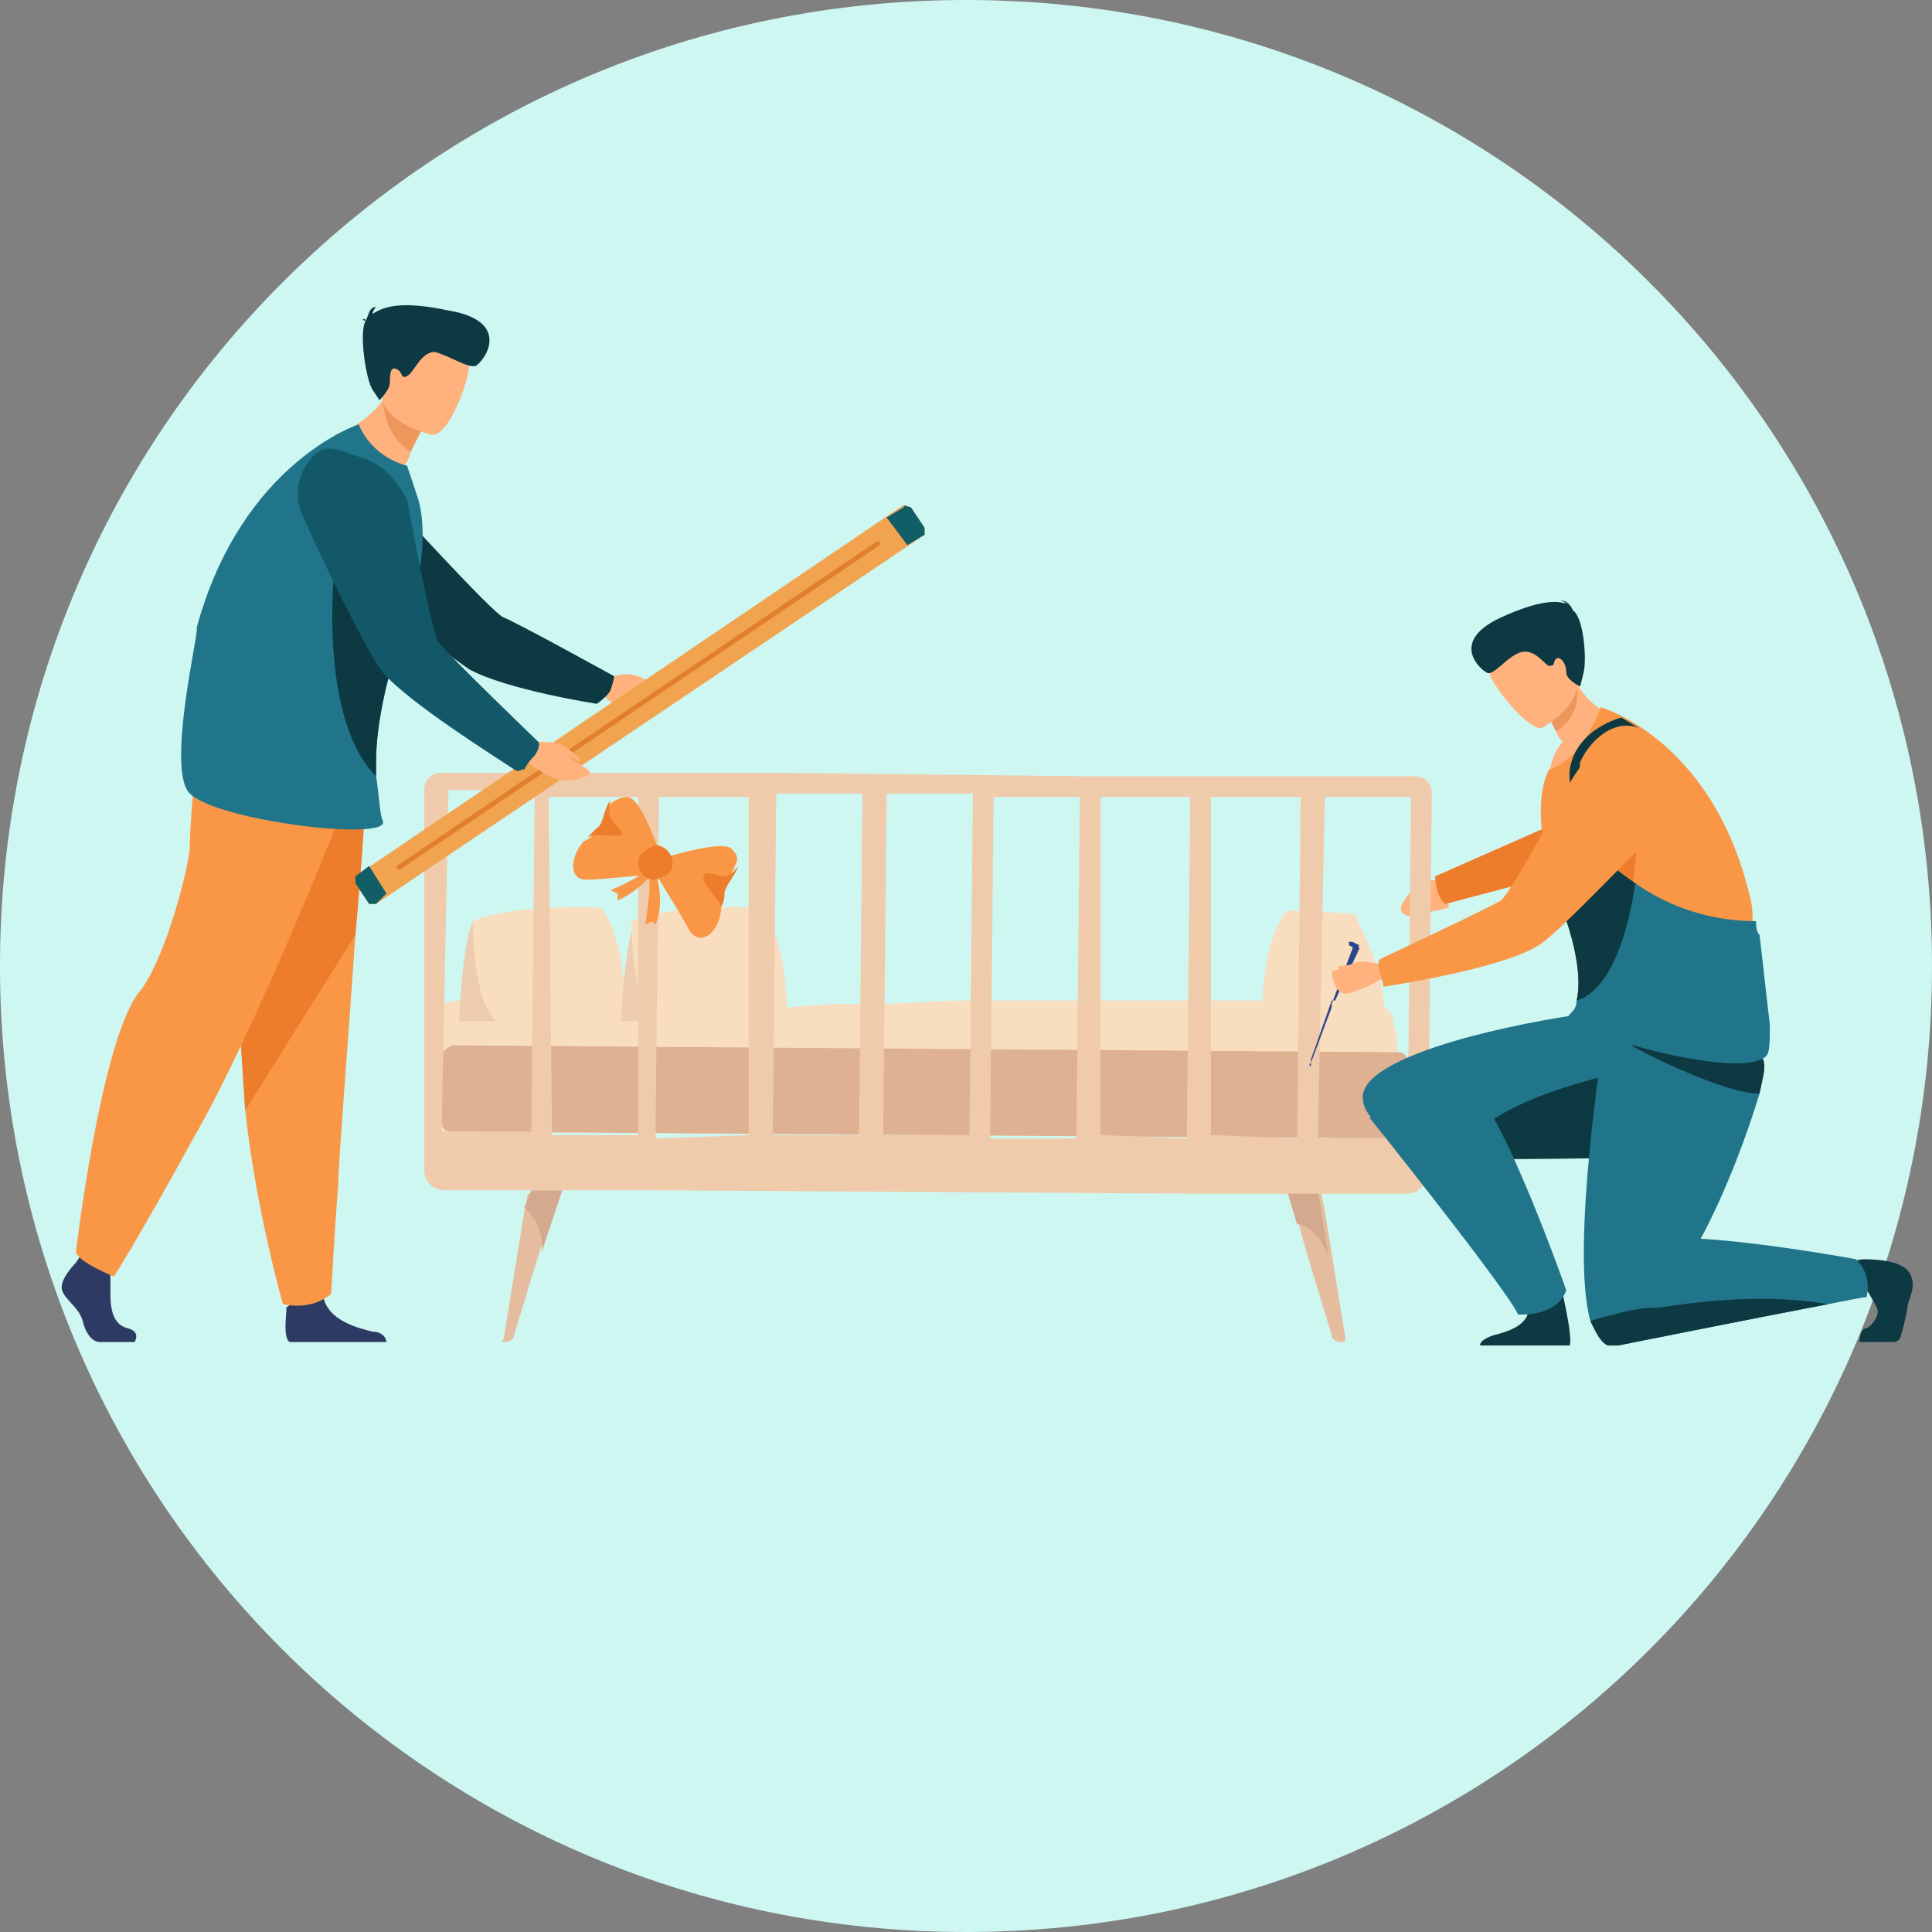 <?xml version="1.0" encoding="utf-8"?>
<!-- Generator: Adobe Illustrator 27.0.1, SVG Export Plug-In . SVG Version: 6.00 Build 0)  -->
<svg version="1.1" id="Layer_1" xmlns="http://www.w3.org/2000/svg" xmlns:xlink="http://www.w3.org/1999/xlink" x="0px" y="0px"
	 viewBox="0 0 56 56" style="enable-background:new 0 0 56 56;" xml:space="preserve">
<rect x="0" y="0" width="56" height="56" fill="#808080" stroke="none"/>
<style type="text/css">
	.st0{fill:#CEF7F2;}
	.st1{display:none;opacity:0.2;}
	.st2{display:inline;}
	.st3{display:none;fill:#FFA8AE;}
	.st4{display:none;}
	.st5{fill:#352221;}
	.st6{fill:#33C172;}
	.st7{fill:#5EC3EF;}
	.st8{fill:#369FCE;}
	.st9{fill:#008E3F;}
	.st10{display:inline;fill:#006A2F;}
	.st11{display:inline;fill:#008E3F;}
	.st12{display:inline;opacity:0.5;}
	.st13{fill:#64E89A;}
	.st14{fill:#46AAE0;}
	.st15{display:inline;opacity:0.57;}
	.st16{fill:#F9423E;}
	.st17{fill:#E52C2C;}
	.st18{fill:#FF6161;}
	.st19{display:inline;fill:#094C24;}
	.st20{display:inline;fill:#369FCE;}
	.st21{display:inline;fill:#46AAE0;}
	.st22{fill:#FFB27D;}
	.st23{fill:#ED7D2B;}
	.st24{fill:#E5BD9E;}
	.st25{fill:#D3AA8D;}
	.st26{fill:#F9DDBF;}
	.st27{fill:#EDCCB0;}
	.st28{fill:#DDB192;}
	.st29{fill:#EFCBAB;}
	.st30{fill:#F99746;}
	.st31{fill:#0D3A42;}
	.st32{fill:#2C3A64;}
	.st33{fill:#ED975D;}
	.st34{fill:#21758A;}
	.st35{fill:#F1A34F;}
	.st36{fill:#125E66;}
	.st37{fill:#E27F2B;}
	.st38{fill:#135868;}
	.st39{fill:#2B478B;}
</style>
<g>
	<path class="st0" d="M28,56c15.5,0,28-12.5,28-28S43.5,0,28,0S0,12.5,0,28S12.5,56,28,56z"/>
</g>
<g>
	<g>
		<g class="st1">
			<path class="st2" d="M35.9,25.2c-0.2,0.7,1.2,2.6,1.2,2.6l1.5-0.9c0,0-0.4-1-1-1.7C37,24.4,36.1,24.4,35.9,25.2z"/>
		</g>
	</g>
	<g>
		<g class="st1">
			<path class="st2" d="M32.7,25.5c0.6,2.7,0.5,5.3,0.5,5.9c0.6,0,2.8-0.2,4-0.3c0.4-4.3-0.5-6.5-0.5-6.5s-0.3,0-0.6-0.1
				c-0.1,0-0.2,0-0.4,0c-0.1,0-0.1,0-0.2,0c-0.5,0-1.2,0.1-1.7,0.1c-0.1,0-0.2,0-0.3,0c-0.1,0-0.2,0-0.3,0h0
				C32.9,24.8,32.6,25.2,32.7,25.5z"/>
		</g>
	</g>
	<g>
		<g>
			<g class="st1">
				<path class="st2" d="M33.1,24.8c-0.7,0.2-1.4,2.2-1.4,2.2l1.7,0.5c0,0,0.4-0.5,0.7-1.4C34.5,25.1,34,24.5,33.1,24.8z"/>
			</g>
		</g>
	</g>
</g>
<g>
	<g>
		<g>
			<polygon class="st3" points="12.8,27.4 20.2,17.7 43.6,28.5 29.2,36.8 			"/>
		</g>
		<g class="st4">
			<g class="st2">
				<path class="st5" d="M35.8,38.1V40c0,0.2,0.4,0.4,0.8,0.4c0.4,0,0.8-0.2,0.8-0.4v-1.9H35.8z"/>
			</g>
			<g class="st2">
				<path class="st5" d="M44.5,33v1.9c0,0.2,0.4,0.4,0.8,0.4c0.4,0,0.8-0.2,0.8-0.4V33H44.5z"/>
			</g>
			<g class="st2">
				<path class="st5" d="M10,23.3v1.9c0,0.2,0.4,0.4,0.8,0.4c0.4,0,0.8-0.2,0.8-0.4v-1.9H10z"/>
			</g>
			<g class="st2">
				<path class="st6" d="M33.5,13.8L23.2,7.9c-0.2-0.1-0.3-0.1-0.5-0.1l0,0c0,0-0.5-0.1-1,0.3C21.3,8.5,21,9,21,9l1.4,1.1v5.6
					c0,0.6,0.4,1.4,0.9,1.7l10.3,5.9c0.5,0.3,0.9,0,0.9-0.7v-7.2C34.4,14.9,34,14.1,33.5,13.8z"/>
				<path class="st7" d="M33,22.4c0,0-0.1,0.5-0.7,0.8c-0.9,0.5-1.3,0.4-1.3,0.4l-0.1-1.7l1.5-0.4L33,22.4z"/>
				<path class="st8" d="M32.1,24.3l-10.3-5.9c-0.5-0.3-0.9-1-0.9-1.7V9.5c0-0.6,0.4-0.9,0.9-0.7l10.3,5.9c0.5,0.3,0.9,1.1,0.9,1.7
					v7.2C33,24.2,32.6,24.6,32.1,24.3z"/>
			</g>
			<g class="st2">
				<path class="st6" d="M45.9,20.9L35.6,15c-0.2-0.1-0.3-0.1-0.5-0.1l0,0c0,0-0.5-0.1-1,0.3s-0.8,0.9-0.8,0.9l1.4,1.1v5.6
					c0,0.6,0.4,1.4,0.9,1.7l10.3,5.9c0.5,0.3,0.9,0,0.9-0.7v-7.2C46.8,22,46.4,21.2,45.9,20.9z"/>
				<path class="st7" d="M45.3,29.5c0,0-0.1,0.5-0.7,0.8c-0.9,0.5-1.3,0.4-1.3,0.4L43.2,29l1.5-0.4L45.3,29.5z"/>
				<path class="st9" d="M44.4,31.4l-10.3-5.9c-0.5-0.3-0.9-1-0.9-1.7v-7.2c0-0.6,0.4-0.9,0.9-0.7l10.3,5.9c0.5,0.3,0.9,1,0.9,1.7
					v7.2C45.3,31.4,44.9,31.6,44.4,31.4z"/>
			</g>
			<g class="st2">
				<path class="st6" d="M20.9,9.6c0,0-0.3-0.5-0.8-0.9c-0.5-0.4-1-0.3-1-0.3l0,0c-0.1,0-0.3,0-0.5,0.1l-8.9,5.1
					c-0.5,0.3-0.9,1.1-0.9,1.7v7.2c0,0.2,0,0.4,0.1,0.5l0,0c0,0,0.1,0.5,0.7,0.8c0.9,0.5,1.3,0.4,1.3,0.4l0.1-1.7l7.7-4.4
					c0.5-0.3,0.9-1,0.9-1.7v-5.6L20.9,9.6z"/>
				<path class="st9" d="M11.2,24.1l8.9-5.1c0.5-0.3,0.9-1,0.9-1.7v-7.2c0-0.6-0.4-0.9-0.9-0.7l-8.9,5.1c-0.5,0.3-0.9,1.1-0.9,1.7
					v7.2C10.3,24.1,10.7,24.4,11.2,24.1z"/>
			</g>
			<path class="st10" d="M44.2,31.1L22.8,18.3c-0.5-0.3-1.4-0.2-1.9,0.1l-6.6,3.8l-2.7-1.6c-0.6,0.6-0.7,1.8-0.7,2.8
				c0,0.9,0.3,1.2,0.8,1.5l21.8,12.6c0.5,0.3,1.4,0.2,1.9-0.1l8.7-5C44.6,31.9,44.7,31.4,44.2,31.1z"/>
			<path class="st11" d="M11.6,21.6l21.8,12.6c0.5,0.3,1.4,0.2,1.9-0.1l8.7-5c0.6-0.3,0.6-0.8,0.1-1.1L22.4,15.3
				c-0.5-0.3-1.4-0.2-1.9,0.1l-8.7,5C11.1,20.8,11.1,21.3,11.6,21.6z"/>
			<g class="st12">
				<path class="st6" d="M30.8,22l-7.2,4.2c-0.5,0.3-1.5,0.3-2.2-0.1l-8.1-4.7c-0.6-0.4-0.7-0.9-0.2-1.2l7.2-4.2
					c0.5-0.3,1.5-0.3,2.2,0.1l8.1,4.7C31.2,21.2,31.3,21.7,30.8,22z"/>
				<path class="st13" d="M29.6,21.7l-6.3,3.6c-0.5,0.3-1.3,0.2-1.9-0.1l-7-4.1c-0.6-0.3-0.6-0.8-0.1-1.1l6.3-3.6
					c0.5-0.3,1.3-0.2,1.9,0.1l7,4.1C30,20.9,30.1,21.4,29.6,21.7z"/>
				<path class="st14" d="M21.9,20.5c-0.4,0-0.8,0.2-0.8,0.4c0,0.2,0.3,0.4,0.8,0.4s0.8-0.2,0.8-0.4S22.3,20.5,21.9,20.5z"/>
				<path class="st6" d="M21.5,17c0,0-0.1,0.4,0.1,1.2c0.1,0.8,0.3,1.7,0.3,1.7s0.1-1,0-1.7C21.8,17.5,21.5,17,21.5,17z"/>
				<path class="st6" d="M23.5,20.8c0,0,1-0.6,2.2-0.7c1.2,0,2.7,0.4,2.7,0.4s-1.9-0.2-2.7-0.2C24.9,20.5,23.5,20.8,23.5,20.8z"/>
				<path class="st6" d="M15.2,20.4c0,0,1.1-0.5,2.3-0.5c1.2,0,2.7,0.6,2.7,0.6s-1.9-0.4-2.7-0.4C16.7,20.2,15.2,20.4,15.2,20.4z"/>
				<path class="st7" d="M22,21.9c0,0-0.1,0.6,0,1.5c0.1,0.7,0.4,1.5,0.4,1.5s0-0.8,0-1.8C22.3,22.2,22,21.9,22,21.9z"/>
			</g>
			<g class="st15">
				<path class="st6" d="M42.3,28.9l-7.2,4.2c-0.5,0.3-1.5,0.3-2.2-0.1l-8.1-4.7c-0.6-0.4-0.7-0.9-0.2-1.2l7.2-4.2
					c0.5-0.3,1.5-0.3,2.2,0.1l8.1,4.7C42.8,28,42.9,28.6,42.3,28.9z"/>
				<path class="st13" d="M41.2,28.5l-6.3,3.6c-0.5,0.3-1.3,0.2-1.9-0.1L26,28c-0.5-0.3-0.6-0.8-0.1-1.1l6.3-3.6
					c0.5-0.3,1.3-0.2,1.9,0.1l7,4.1C41.6,27.7,41.7,28.2,41.2,28.5z"/>
				<path class="st6" d="M33.5,27.3c-0.4,0-0.8,0.2-0.8,0.4c0,0.2,0.3,0.4,0.8,0.4s0.8-0.2,0.8-0.4C34.3,27.5,33.9,27.3,33.5,27.3z"
					/>
				<path class="st6" d="M33,23.8c0,0-0.1,0.4,0.1,1.2c0.1,0.8,0.3,1.7,0.3,1.7s0.1-1,0-1.7C33.4,24.4,33,23.8,33,23.8z"/>
				<path class="st6" d="M35,27.6c0,0,1-0.6,2.2-0.7s2.7,0.4,2.7,0.4s-1.9-0.2-2.7-0.2C36.5,27.3,35,27.6,35,27.6z"/>
				<path class="st6" d="M26.8,27.2c0,0,1.1-0.5,2.3-0.5c1.2,0,2.7,0.6,2.7,0.6S29.9,27,29.1,27C28.3,27,26.8,27.2,26.8,27.2z"/>
				<path class="st6" d="M33.6,28.7c0,0-0.1,0.6,0,1.5c0.1,0.7,0.4,1.5,0.4,1.5s0-0.8,0-1.8C33.8,29.1,33.6,28.7,33.6,28.7z"/>
			</g>
			<path class="st11" d="M32.5,21.9c0,0-3.1,1.5-5,2.5c-1.9,1.1-4.6,3.1-4.6,3.1s3-1.8,4.9-2.8C29.5,23.8,32.5,21.9,32.5,21.9z"/>
			<g class="st2">
				<g>
					<path class="st16" d="M21.3,15.1c0,1,1.1,2,1.5,2.4c0.8,0.7,1.8,1.1,2.7,1.7c1,0.6,2.8,1,4.2,0.4c0.9-0.4,1.2-1.7,1.2-2.2
						c0-0.6-0.1-1.2-0.2-1.8c0.7-0.1,1.1-0.4,1-0.7c-0.1-0.3-0.4-0.4-1.1-0.3c-0.1-0.8-0.4-1.2-0.8-1.9c-0.3-0.2-0.7-0.4-1-0.6
						c-1.5-1-3-1.9-4.6-2.8c-0.6-0.4-1.8-0.9-2.6-0.9c-0.2-0.2-0.5-0.3-0.9-0.3c-0.6,0.1-0.7,0.6-0.4,1c-0.4,0.6-0.6,3.1-0.6,3.5
						c0,0.3,0.1,0.7,0.2,1.2C20.4,14.4,20.8,14.8,21.3,15.1z"/>
					<path class="st17" d="M20.2,16.5c0.1,0.3,0.7,0.4,1,0.3c1.1,1.6,2.9,2.9,4.5,3.7c1,0.4,3.6,1,4.7,0.8c0.2,0.5,0.7,0.7,1,0.5
						c0.4-0.2,0.2-0.6,0.2-1c0.3-0.3,0.8-0.5,1-2.3c0.1-0.6,0.1-2.5-0.4-3c0.2-0.2,0.4-0.8,0.2-1.1c-0.3-0.3-0.9-0.3-1.2-0.3
						c-0.3-0.6-0.8-1-1.4-1.4c0.4,0.6,0.7,1.1,0.8,1.9c0.7,0,1,0,1.1,0.3c0.1,0.3-0.2,0.5-1,0.7c0.1,0.6,0.2,1.1,0.2,1.8
						c0,0.5-0.3,1.8-1.2,2.2c-1.4,0.6-3.2,0.1-4.2-0.4c-0.9-0.5-1.9-1-2.7-1.7c-0.4-0.3-1.5-1.4-1.5-2.4c-0.6-0.4-1-0.8-1.2-1.3
						c0.1,0.5,0.3,1.2,0.4,1.7C20.4,15.9,20,16,20.2,16.5z"/>
				</g>
				<path class="st17" d="M21.7,8.6c-0.1-0.1-0.2-0.2-0.4-0.2c0,0-0.1,0.1,0,0.1c0.1,0.1,0.2,0.2,0.3,0.3c0,0.1,0.1,0.2,0.2,0.1
					C21.9,8.9,21.7,8.7,21.7,8.6z"/>
				<path class="st17" d="M21.1,9.1c-0.1,0-0.2,0.1-0.3,0.2c-0.1,0.1-0.2,0.2-0.1,0.3c0.1,0.1,0.1,0,0.2,0C21,9.5,21,9.4,21.2,9.3
					C21.3,9.2,21.2,9.1,21.1,9.1z"/>
				<path class="st17" d="M20.8,13.9c0-0.1-0.1-0.2-0.2-0.4s0-0.3-0.1-0.4c0,0,0,0-0.1,0C20.4,13.3,20.5,13.8,20.8,13.9
					C20.8,13.9,20.8,13.9,20.8,13.9z"/>
				<path class="st17" d="M21.8,14.7c-0.1-0.1-0.2-0.2-0.2-0.4c0-0.1,0-0.3-0.1-0.4c0,0,0,0-0.1,0c-0.2,0.2,0,0.8,0.3,0.9
					C21.7,14.9,21.8,14.8,21.8,14.7z"/>
				<path class="st17" d="M29.7,17.6C29.6,17.6,29.6,17.6,29.7,17.6c-0.1,0.2,0,0.3-0.1,0.5c0,0.1-0.1,0.2-0.1,0.4
					c0,0,0,0.1,0.1,0.1C29.8,18.4,29.9,17.8,29.7,17.6z"/>
				<path class="st17" d="M29,19.2c-0.2,0-0.3,0-0.5,0s-0.3-0.1-0.4-0.2c0,0-0.1,0,0,0c0.1,0.4,0.7,0.6,1,0.4
					C29.1,19.3,29.1,19.2,29,19.2z"/>
				<path class="st18" d="M23.6,10.1C23,9.8,22,9.3,21.4,9.8c-1.2,0.8,0.4,2.6,1.3,3c0.9,0.5,3.4,1.4,3.8-0.2
					C26.7,11.6,24,10.2,23.6,10.1z"/>
			</g>
			<g class="st2">
				<g>
					<path class="st16" d="M33,22c0,1,1.1,2,1.5,2.4c0.8,0.7,1.8,1.1,2.7,1.7c1,0.6,2.8,1,4.2,0.4c0.9-0.4,1.2-1.7,1.2-2.2
						c0-0.6-0.1-1.2-0.2-1.8c0.7-0.1,1.1-0.4,1-0.7c-0.1-0.3-0.4-0.4-1.1-0.3c-0.1-0.8-0.3-1.2-0.8-1.9c-0.3-0.2-0.7-0.4-1-0.6
						c-1.5-1-3-1.9-4.6-2.8c-0.6-0.4-1.8-0.9-2.6-0.9c-0.2-0.2-0.5-0.3-0.9-0.3c-0.6,0.1-0.7,0.6-0.4,1c-0.4,0.6-0.6,3.1-0.6,3.5
						c0,0.3,0.1,0.7,0.2,1.2C32.1,21.2,32.5,21.6,33,22z"/>
					<path class="st17" d="M31.9,23.3c0.1,0.3,0.7,0.4,1,0.3c1.1,1.6,2.8,2.9,4.5,3.7c1,0.4,3.6,1,4.7,0.8c0.2,0.5,0.7,0.7,1,0.5
						c0.4-0.2,0.2-0.6,0.2-1c0.3-0.3,0.8-0.5,1-2.3c0.1-0.6,0.1-2.5-0.4-3c0.2-0.2,0.4-0.8,0.2-1.1c-0.3-0.3-0.9-0.3-1.2-0.3
						c-0.3-0.6-0.8-1-1.4-1.4c0.4,0.6,0.7,1.1,0.8,1.9c0.7,0,1,0,1.1,0.3c0.1,0.3-0.2,0.5-1,0.7c0.1,0.6,0.2,1.1,0.2,1.8
						c0,0.5-0.3,1.8-1.2,2.2C40,27,38.2,26.5,37.3,26c-0.9-0.5-1.9-1-2.7-1.7c-0.4-0.3-1.5-1.4-1.5-2.4c-0.6-0.4-1-0.8-1.2-1.3
						c0.1,0.5,0.3,1.2,0.4,1.7C32.1,22.7,31.8,22.9,31.9,23.3z"/>
				</g>
				<path class="st17" d="M33.4,15.5c-0.1-0.1-0.2-0.2-0.4-0.2c0,0-0.1,0.1,0,0.1c0.1,0.1,0.2,0.2,0.3,0.3c0,0.1,0.1,0.2,0.2,0.1
					C33.6,15.7,33.5,15.5,33.4,15.5z"/>
				<path class="st17" d="M32.9,16c-0.1,0-0.2,0.1-0.3,0.2c-0.1,0.1-0.2,0.2-0.1,0.3c0.1,0.1,0.1,0,0.2,0c0.1-0.2,0.2-0.3,0.3-0.4
					C33,16,33,15.9,32.9,16z"/>
				<path class="st17" d="M32.5,20.7c0-0.1-0.1-0.2-0.2-0.4c0-0.1,0-0.3-0.1-0.4c0,0,0,0-0.1,0C32.1,20.1,32.2,20.6,32.5,20.7
					C32.5,20.7,32.6,20.7,32.5,20.7z"/>
				<path class="st17" d="M33.5,21.5c-0.1-0.1-0.2-0.2-0.2-0.4c0-0.1,0-0.3-0.1-0.4c0,0,0,0-0.1,0c-0.2,0.2,0,0.8,0.3,0.9
					C33.5,21.7,33.5,21.6,33.5,21.5z"/>
				<path class="st17" d="M41.4,24.4C41.4,24.4,41.3,24.4,41.4,24.4c-0.1,0.2,0,0.3-0.1,0.5c0,0.1-0.1,0.2-0.1,0.4
					c0,0,0,0.1,0.1,0.1C41.5,25.2,41.6,24.6,41.4,24.4z"/>
				<path class="st17" d="M40.8,26c-0.2,0-0.3,0-0.5,0s-0.3-0.1-0.4-0.2c0,0-0.1,0,0,0c0.1,0.4,0.7,0.6,1,0.4
					C40.8,26.1,40.8,26,40.8,26z"/>
				<path class="st18" d="M35.4,16.9c-0.7-0.3-1.6-0.7-2.3-0.3c-1.2,0.8,0.4,2.6,1.3,3c0.9,0.5,3.4,1.5,3.8-0.2
					C38.4,18.4,35.7,17,35.4,16.9z"/>
			</g>
			<g class="st2">
				<path class="st6" d="M46.7,24.6c0,0-0.3-0.5-0.8-0.9c-0.5-0.4-1-0.3-1-0.3l0,0c-0.1,0-0.3,0-0.5,0.1l-8.9,5.1
					c-0.5,0.3-0.9,1-0.9,1.7v7.2c0,0.2,0,0.3,0.1,0.5l0,0c0,0,0.1,0.5,0.7,0.8c0.9,0.5,1.3,0.4,1.3,0.4l0.1-1.7l0,0l7.7-4.4
					c0.5-0.3,0.9-1,0.9-1.7v-5.6L46.7,24.6z"/>
				<path class="st9" d="M37,39.1l8.9-5.1c0.5-0.3,0.9-1,0.9-1.7V25c0-0.6-0.4-1-0.9-0.7L37,29.5c-0.5,0.3-0.9,1-0.9,1.7v7.2
					C36.1,39,36.5,39.3,37,39.1z"/>
			</g>
			<path class="st19" d="M37.1,38.2c0-0.2-0.2-0.3-0.2-0.4c0-0.1-0.1-0.2-0.1-0.2s0-0.2,0-0.3c0-0.1-0.1-0.1-0.1,0
				c-0.1,0.2,0,0.5,0,0.6C36.7,38.1,36.9,38.3,37.1,38.2C37.1,38.3,37.1,38.3,37.1,38.2z"/>
			<path class="st19" d="M38.1,37.9c-0.1-0.1-0.2-0.2-0.4-0.2c-0.1,0-0.3-0.1-0.4,0c0,0,0,0.1,0,0.1c0.1,0.1,0.2,0.1,0.4,0.1
				S37.9,38,38,38C38.1,38,38.1,37.9,38.1,37.9z"/>
			<path class="st19" d="M45.5,25.1C45.5,25.1,45.5,25.1,45.5,25.1c0,0.1,0.2,0.2,0.3,0.2c0.1,0.1,0.2,0.2,0.3,0.2
				c0.1,0,0.1,0,0.1-0.1C46.2,25.2,45.7,24.9,45.5,25.1z"/>
			<path class="st19" d="M46.4,26.1c0-0.1-0.1,0-0.1,0c0,0.1-0.1,0.2-0.1,0.4c-0.1,0.1-0.2,0.2-0.2,0.3c0,0,0,0.1,0.1,0.1
				C46.3,26.9,46.5,26.4,46.4,26.1z"/>
			<path class="st19" d="M45.9,31.7C45.9,31.6,45.8,31.7,45.9,31.7c-0.1,0.2-0.1,0.4-0.1,0.6c0,0.2-0.1,0.3-0.1,0.4
				c0,0.1,0.1,0.1,0.1,0C46.1,32.5,46,32,45.9,31.7z"/>
			<path class="st19" d="M45.3,33.1c-0.1-0.1-0.2-0.2-0.2-0.4c0,0-0.1,0-0.1,0c0,0.1,0.1,0.3,0.2,0.4c0,0.1,0.1,0.2,0.2,0.3
				c0,0,0.2,0,0.1-0.1C45.5,33.3,45.4,33.2,45.3,33.1z"/>
			<path class="st19" d="M44.7,33.9c-0.1,0-0.2,0-0.3,0c-0.1,0-0.2-0.1-0.3-0.2c0,0-0.1,0-0.1,0c0,0.3,0.5,0.5,0.7,0.3
				C44.7,34,44.7,33.9,44.7,33.9z"/>
			<path class="st20" d="M11.5,15.2c-0.2,0.1-0.6,0.5-0.5,0.8c0,0.1,0.1,0.1,0.1,0c0.1-0.1,0.1-0.3,0.2-0.4
				C11.4,15.6,11.5,15.5,11.5,15.2C11.7,15.3,11.6,15.2,11.5,15.2z"/>
			<path class="st20" d="M11.7,16.7c-0.1,0-0.3,0-0.5-0.1c-0.1,0-0.3-0.1-0.4-0.2c0,0-0.1,0-0.1,0.1c0.1,0.3,0.7,0.5,1,0.4
				C11.8,16.8,11.8,16.7,11.7,16.7z"/>
			<path class="st20" d="M12.5,14.4c-0.1,0.1-0.1,0.3-0.2,0.5c-0.1,0.2-0.2,0.4-0.2,0.5c0,0.1,0.1,0.2,0.2,0.1
				c0.1-0.1,0.1-0.4,0.2-0.5C12.5,14.8,12.5,14.6,12.5,14.4C12.5,14.4,12.5,14.4,12.5,14.4z"/>
			<path class="st20" d="M11.3,19.2c0-0.1,0-0.3-0.1-0.4c0,0-0.1,0-0.1,0c-0.1,0.1-0.1,0.3,0,0.4c0,0.1,0.1,0.3,0.2,0.4
				c0.1,0,0.2,0,0.2-0.1C11.4,19.5,11.3,19.4,11.3,19.2z"/>
			<path class="st21" d="M9.8,23c-0.1-0.1-0.2-0.2-0.2-0.3s-0.1-0.2-0.1-0.3c0,0-0.1,0-0.1,0c-0.1,0.3,0.1,0.8,0.4,0.8
				C9.8,23.1,9.8,23.1,9.8,23z"/>
			<path class="st19" d="M35.7,38.3c-0.1-0.1-0.2-0.2-0.3-0.3c-0.1-0.1-0.1-0.3-0.2-0.4c0-0.1-0.2,0-0.2,0c0,0.2,0.1,0.3,0.2,0.5
				c0.1,0.1,0.2,0.3,0.4,0.3C35.6,38.5,35.7,38.4,35.7,38.3z"/>
			<path class="st19" d="M45.6,22c-0.1-0.2-0.2-0.3-0.3-0.4c0,0-0.1,0,0,0c0,0.2,0.2,0.3,0.2,0.5c0.1,0.2,0.1,0.3,0.2,0.5
				c0,0,0.1,0,0.1,0C45.8,22.3,45.7,22.1,45.6,22z"/>
			<path class="st19" d="M46.2,21.5C46.1,21.5,46.1,21.5,46.2,21.5c-0.1,0.2-0.1,0.4-0.1,0.6c0,0.2-0.1,0.4-0.1,0.5
				c0,0.1,0.1,0.1,0.1,0.1C46.4,22.4,46.3,21.8,46.2,21.5z"/>
			<path class="st19" d="M12,24.4c-0.1-0.1-0.2-0.2-0.2-0.3c-0.1-0.1-0.1-0.2-0.2-0.4c0,0-0.1,0-0.1,0c0,0.2,0.2,0.6,0.4,0.8
				C12,24.5,12.1,24.4,12,24.4z"/>
			<path class="st19" d="M12.2,24C12.2,24,12.1,24.1,12.2,24c0.1,0.1,0.2,0.2,0.3,0.3s0.2,0.2,0.3,0.3c0,0,0.1,0,0.1,0
				C12.8,24.3,12.5,24.1,12.2,24z"/>
			<path class="st19" d="M30.7,34.6c-0.1,0-0.3,0.1-0.4,0.1c-0.2,0-0.3,0-0.5-0.1c0,0-0.1,0,0,0.1c0.2,0.2,0.7,0.3,1,0.1
				C30.8,34.7,30.8,34.6,30.7,34.6z"/>
			<path class="st19" d="M31.1,34.4c0-0.1-0.2,0-0.1,0.1c0.1,0.1,0.1,0.3,0.1,0.4c0,0.1,0,0.3,0.1,0.4c0,0.1,0.1,0.1,0.2,0
				C31.5,35,31.3,34.6,31.1,34.4z"/>
			<path class="st19" d="M34,35.2c-0.1-0.1-0.2-0.1-0.4-0.2c-0.1,0-0.2-0.1-0.4-0.2c0,0,0,0,0,0c0.1,0.2,0.5,0.5,0.8,0.4
				C34,35.4,34,35.3,34,35.2z"/>
			<path class="st19" d="M33.9,36c-0.1-0.1-0.3,0-0.4,0c-0.2,0-0.4,0-0.5,0c0,0,0,0,0,0.1c0.2,0.1,0.4,0.1,0.6,0.1
				C33.6,36.2,33.9,36.2,33.9,36C33.9,36,33.9,36,33.9,36z"/>
			<path class="st19" d="M34,36.9c-0.1-0.2-0.2-0.3-0.4-0.4c0,0-0.1,0-0.1,0.1c0.1,0.2,0.2,0.4,0.4,0.5C33.9,37,34,37,34,36.9z"/>
		</g>
	</g>
</g>
<g>
	<g>
		<g>
			<path class="st22" d="M41.8,25.5c0,0-0.7,0-0.8,0.2s-0.6,0.6-0.3,0.8c0.3,0.2,0.8-0.1,0.9-0.1c0.1,0,0.4-0.1,0.4-0.1L41.8,25.5z"
				/>
			<path class="st23" d="M45,23.9l-3.4,1.5c0,0,0,0.6,0.3,0.8l3.8-1L45,23.9z"/>
			<path class="st22" d="M41.6,25.6C41.6,25.6,41.6,25.5,41.6,25.6c-0.2-0.1-0.5-0.2-0.7-0.1c-0.2,0,0.3,0.2,0.3,0.2L41.6,25.6z"/>
		</g>
		<g>
			<g>
				<g>
					<g>
						<path class="st24" d="M14.6,38.9L14.6,38.9c0.2,0,0.3-0.1,0.3-0.2l0.7-2.3l0,0l0.6-1.8l-0.9,0l-0.1,0.5l-0.6,3.7
							C14.5,38.9,14.6,38.9,14.6,38.9z"/>
					</g>
					<path class="st25" d="M15.7,36.3l0.6-1.8l-0.9,0L15.2,35C15.2,35,15.8,35.5,15.7,36.3z"/>
				</g>
				<g>
					<g>
						<path class="st24" d="M38.9,38.9L38.9,38.9c-0.2,0-0.3-0.1-0.3-0.2l-0.7-2.3l0,0l-0.5-1.8l0.9,0l0.1,0.5l0.6,3.7
							C39,38.9,38.9,38.9,38.9,38.9z"/>
					</g>
					<path class="st25" d="M38.5,36.4l-0.3-1.9l-0.9,0l0.3,1C37.6,35.4,38.2,35.6,38.5,36.4z"/>
				</g>
			</g>
			<g>
				<g>
					<path class="st26" d="M36.4,29.7l3.8,0c0-0.2-0.1-0.5-0.1-0.7c0,0,0-0.1,0-0.1c-0.1-0.6-0.3-1.3-0.6-1.9
						c-0.1-0.2-0.2-0.4-0.2-0.5c-1-0.1-2-0.1-2-0.1c-0.1,0.1-0.2,0.3-0.3,0.5c-0.3,0.7-0.4,1.6-0.4,2.2
						C36.4,29.4,36.4,29.7,36.4,29.7z"/>
				</g>
				<g>
					<path class="st26" d="M12.8,29.1l0,3.7L40.3,33c0.2-0.8,0.2-1.6,0.2-2.5c0-0.2,0-0.5-0.1-0.8c0,0,0,0,0,0
						c0-0.4-0.4-0.7-0.8-0.7l-4.6,0c-0.2,0-0.4,0-0.6,0c-0.7,0-1.6,0-2.6,0c-0.1,0-0.3,0-0.4,0c-0.1,0-0.1,0-0.2,0
						c-0.8,0-1.7,0-2.6,0c-0.2,0-0.4,0-0.6,0c-0.9,0-1.8,0.1-2.6,0.1c-0.2,0-0.4,0-0.6,0c-0.2,0-0.3,0-0.5,0c-0.5,0-1.1,0.1-1.7,0.1
						c-0.1,0-0.3,0-0.4,0c-0.2,0-0.4,0-0.6,0c-0.8,0-1.7,0-2.6-0.1c-0.1,0-0.2,0-0.3,0c-0.1,0-0.1,0-0.2,0c0,0-0.1,0-0.1,0
						c-0.1,0-0.3,0-0.5,0c0,0-0.1,0-0.1,0c-0.7,0-1.4-0.1-2-0.1c-0.2,0-0.4,0-0.6,0c-0.4,0-0.9,0-1.2,0c-0.1,0-0.2,0-0.2,0l0,0
						c-0.2,0-0.4,0-0.6,0C13.1,29,12.9,29.1,12.8,29.1z"/>
				</g>
				<g>
					<path class="st27" d="M13.3,29.6c0,0,0.1-2.2,0.4-2.9l0.7,2.9H13.3z"/>
					<path class="st26" d="M17.4,26.3c0,0-2.6-0.1-3.7,0.4c0,0,0,2.4,0.7,2.9l3.8,0C18.1,29.6,18.2,27.2,17.4,26.3z"/>
				</g>
				<g>
					<path class="st27" d="M18,29.6c0,0,0.1-2.2,0.4-2.9l0.7,2.9H18z"/>
					<path class="st26" d="M22,26.3c0,0-2.6-0.1-3.7,0.4c0,0,0,2.4,0.7,2.9l3.8,0C22.8,29.6,22.9,27.2,22,26.3z"/>
				</g>
				<path class="st28" d="M12.8,30.6l0,1.9c0,0.2,0.1,0.3,0.3,0.3L40.5,33c0.2,0,0.3-0.1,0.3-0.3c0-0.7,0-1.2,0-1.9
					c0-0.2-0.1-0.3-0.3-0.3l-27.4-0.2C12.9,30.4,12.8,30.5,12.8,30.6z"/>
				<path class="st29" d="M12.3,23L12.3,23L12.3,23v-0.1c0-0.3,0.2-0.5,0.5-0.5h0.1l0,0l0,0l4.3,0l5.3,0l8.9,0.1l5.3,0l4.2,0l0,0
					l0,0H41c0.3,0,0.5,0.2,0.5,0.5v0.1l0,0l0,0L41.4,33l0,0v1c0,0.3-0.3,0.6-0.6,0.6l-6.1,0l-15.7-0.1l-6.1,0
					c-0.4,0-0.6-0.3-0.6-0.6l0-1l0,0L12.3,23z M38.2,33l2.6,0l0.1-9.9l0,0l-1.3,0h-0.1l-0.9,0h-0.2L38.2,33z M37.6,33l0.1-9.9
					l-2.6,0l0,5.7c0,0,0,0,0,0l0,4.1h0L37.6,33z M34.4,33l0.1-9.9l-2.6,0l0,0v0l0,0l0,3.7l0,2.2v0.6v0.8l0,2.5L34.4,33z M31.2,33
					l0.1-9.9l0,0l-2.5,0l-0.1,9.9L31.2,33z M28.1,32.9l0.1-9.9l-2.5,0l-0.1,9.9L28.1,32.9z M24.9,32.9l0.1-9.9l-2.5,0l0,0l-0.1,9.9
					L24.9,32.9z M21.7,32.9l0-2.5v-0.8V29l0-2.2l0-3.7l0,0v0l0,0l-2.6,0l-0.1,9.9L21.7,32.9z M16,32.9l2.5,0h0l0-4.1c0,0,0,0,0,0
					l0-5.7l-2.6,0L16,32.9z M12.8,32.8l2.6,0l0.1-9.9h-0.2l-0.9,0h-0.1l-1.3,0l0,0L12.8,32.8z"/>
				<g>
					<g>
						<path class="st30" d="M17,25.5c0.4,0,2.3-0.2,2.3-0.2s-0.6-2.1-1.1-2.2c-0.2,0-0.4,0.1-0.5,0.2c-0.2,0.2-0.2,0.7-0.4,0.8
							c-0.1,0.1-0.2,0.2-0.4,0.3c0,0,0,0,0,0l0,0C16.5,24.9,16.5,25.5,17,25.5z"/>
						<path class="st23" d="M17,24.3c0.2-0.2,0.9,0,1-0.1c0.1-0.1-0.2-0.3-0.3-0.5c-0.1-0.2,0-0.5,0-0.5l0,0
							c-0.2,0.2-0.2,0.7-0.4,0.8C17.2,24.1,17.1,24.2,17,24.3z"/>
					</g>
					<g>
						<path class="st30" d="M20,27c-0.2-0.4-1.2-2-1.2-2s2.1-0.7,2.4-0.4c0.2,0.2,0.2,0.3,0.1,0.5c-0.1,0.3-0.4,0.6-0.4,0.8
							c0,0.2,0,0.3,0,0.5c0,0,0,0,0,0v0C20.8,27.1,20.3,27.4,20,27z"/>
						<path class="st23" d="M20.9,26.3c0-0.2-0.6-0.7-0.5-0.9c0-0.2,0.4,0,0.6,0s0.4-0.3,0.4-0.3l0,0c-0.1,0.3-0.4,0.6-0.4,0.8
							C21,26,21,26.1,20.9,26.3z"/>
					</g>
					<path class="st30" d="M19,25.3c0,0,0.3,0.8,0,1.5c0,0-0.1-0.1-0.1-0.1l-0.2,0.1c0,0,0.2-1.1,0.1-1.4C18.8,25.1,19,25.3,19,25.3
						z"/>
					<path class="st30" d="M19,25.2c0,0-0.4,0.6-1.1,0.9c0,0,0-0.1,0-0.2l-0.2-0.1c0,0,1-0.4,1.1-0.7C19.1,25,19,25.2,19,25.2z"/>
					<path class="st23" d="M19.5,25c0-0.2-0.2-0.5-0.5-0.5c-0.2,0.1-0.5,0.2-0.5,0.5s0.2,0.5,0.5,0.5C19.3,25.4,19.5,25.3,19.5,25z"
						/>
				</g>
			</g>
		</g>
		<g>
			<g>
				<path class="st22" d="M17.3,19.6l0.5,0c0,0,0.8-0.3,1.3,0.5c0,0,0.2,0.4-0.1,0.4c-0.3,0-0.2,0-0.6,0c-0.4,0-0.8-0.1-0.9-0.4
					L17.2,20L17.3,19.6z"/>
				<path class="st31" d="M17.7,20c0.1-0.3,0.1-0.4,0.1-0.4s-2.9-1.6-3.2-1.7s-3.3-3.4-3.3-3.4l-3.1,0.9c0,0,4.8,3.6,5.4,4
					c1.1,0.6,3.7,1,3.7,1S17.6,20.2,17.7,20z"/>
			</g>
			<g>
				<path class="st32" d="M2.2,36.6c0,0-0.5,0.5-0.4,0.8c0.1,0.3,0.5,0.5,0.6,0.9c0.1,0.4,0.3,0.6,0.5,0.6s1,0,1,0s0.2-0.3-0.2-0.4
					s-0.5-0.5-0.5-1c0-0.4,0-1,0-1l-0.8-0.2L2.2,36.6z"/>
				<path class="st32" d="M8.4,38.9C8.4,38.9,8.4,38.9,8.4,38.9l2.8,0c0-0.1-0.1-0.3-0.4-0.3c-0.4-0.1-1.2-0.3-1.4-0.9c0,0,0,0,0,0
					c-0.1-0.6-1.1,0.2-1.1,0.2s0,0,0,0.1C8.3,38.1,8.2,38.8,8.4,38.9z"/>
				<path class="st30" d="M10.6,23.1c0,0-0.1,1.8-0.3,4c-0.2,3-0.5,6.7-0.5,7.3c-0.1,1.2-0.2,3.1-0.2,3.1s-0.5,0.5-1.4,0.3
					c0,0-0.8-2.8-1.1-5.7c0,0,0-0.1,0-0.1c-0.2-3-0.6-9.2-0.6-9.2L10.6,23.1z"/>
				<path class="st23" d="M10.6,23.1c0,0-0.1,1.8-0.3,4l-3.2,5.1c0,0,0-0.1,0-0.1c-0.2-3-0.6-9.2-0.6-9.2L10.6,23.1z"/>
				<path class="st30" d="M10,23.3c0,0-2.6,6.6-4.4,9.7c-1.7,3.1-2.3,4-2.3,4s-1-0.4-1.1-0.7c0,0,0.7-6,1.8-7.5
					c0.7-0.8,1.4-3.3,1.5-4.2c0-0.9,0.2-2.6,0.2-2.6L10,23.3z"/>
			</g>
			<path class="st22" d="M9.7,12.6c0,0,1.3,1.7,2.4,1.9c0,0-0.1-0.6-0.4-1c0.1-0.1,0.2-0.3,0.2-0.4c0.2-0.4,0.3-0.6,0.3-0.6
				l-0.5-0.9L11.4,11c-0.1,0.2-0.2,0.4-0.3,0.6C10.5,12.4,9.7,12.6,9.7,12.6z"/>
			<path class="st33" d="M11.1,11.6c0,0,0,1,0.8,1.5c0.2-0.4,0.3-0.6,0.3-0.6l-0.5-0.9C11.3,11.5,11.1,11.6,11.1,11.6z"/>
			<path class="st22" d="M12.5,12.6c0,0-1.7-0.4-1.4-1.4s0.2-1.8,1.3-1.6s1.2,0.7,1.2,1C13.6,11,13,12.7,12.5,12.6z"/>
			<path class="st34" d="M5.5,23c0.8,0.8,5.8,1.4,5.6,0.8c-0.1-0.2-0.1-0.7-0.2-1.3c0-0.1,0-0.3,0-0.4c0-0.9,0.2-2,0.6-3.3
				c0-0.1,0.1-0.2,0.1-0.3c0.2-0.5,0.4-1.1,0.5-1.6c0.2-1,0.2-1.9,0-2.5c0,0-0.3-0.9-0.3-0.9c-1.1-0.3-1.4-1.2-1.4-1.2
				s-3.4,1.1-4.7,5.9C5.8,18.2,4.8,22.3,5.5,23z"/>
			<path class="st31" d="M10.9,22.5c0-0.1,0-0.3,0-0.4c0-0.9,0.2-2,0.6-3.3c-0.2-0.7-0.4-1.2-0.6-1.4c-0.8-0.9-1.2-1-1.2-1
				S9.2,20.8,10.9,22.5z"/>
			<path class="st31" d="M10.6,9.3c0,0-0.1,0-0.1-0.1C10.5,9.3,10.6,9.2,10.6,9.3c0.1-0.2,0.1-0.4,0.3-0.4c0,0-0.1,0.1-0.1,0.2
				C11.1,8.9,11.6,8.7,13,9c1.8,0.3,1.1,1.4,0.8,1.6c-0.2,0.1-0.8-0.3-1.2-0.4c-0.4,0-0.6,0.6-0.8,0.7s-0.1-0.1-0.3-0.2
				c-0.2-0.1-0.2,0.2-0.2,0.4c0,0.2-0.3,0.5-0.3,0.5s0,0-0.2-0.3S10.4,9.6,10.6,9.3C10.6,9.4,10.6,9.4,10.6,9.3z"/>
			<g>
				<path class="st35" d="M26.4,14.7l0.4,0.6c0,0.1,0,0.1,0,0.2L10.9,26.2c-0.1,0-0.1,0-0.2,0l-0.4-0.6c0-0.1,0-0.1,0-0.2l15.8-10.7
					C26.2,14.6,26.3,14.7,26.4,14.7z"/>
				<g>
					<path class="st36" d="M26.4,14.7l0.4,0.6c0,0.1,0,0.1,0,0.2l-0.5,0.3L25.7,15l0.5-0.3C26.2,14.6,26.3,14.7,26.4,14.7z"/>
					<path class="st36" d="M10.9,26.2c-0.1,0-0.1,0-0.2,0l-0.4-0.6c0-0.1,0-0.1,0-0.2l0.4-0.3l0.5,0.8L10.9,26.2z"/>
				</g>
				<path class="st37" d="M25.5,15.7c0,0,0,0.1,0,0.1l-13.9,9.4c0,0-0.1,0-0.1,0s0-0.1,0-0.1l13.9-9.4
					C25.5,15.7,25.5,15.7,25.5,15.7z"/>
			</g>
			<g>
				<path class="st22" d="M15.6,21.5c0,0,0.6,0,0.7,0.1c0.1,0,0.5,0.4,0.5,0.4c0,0,0,0.1-0.1,0c-0.1,0-0.3-0.1-0.3-0.1
					c0,0,0.7,0.4,0.7,0.5c0,0.1-0.5,0.3-0.9,0.2c-0.4-0.1-1.1-0.6-1.1-0.7C15,22.1,15.6,21.5,15.6,21.5z"/>
				<path class="st38" d="M15.5,21.9c0.2-0.3,0.1-0.4,0.1-0.4s-2.7-2.6-2.9-2.9c-0.2-0.3-0.9-4.1-0.9-4.1s-0.4-0.9-1.2-1.2
					c-0.7-0.2-1.1-0.5-1.5-0.1c-0.5,0.5-0.6,1.2-0.3,1.8c0.6,1.4,1.9,4,2.3,4.5c0.8,0.9,3.2,2.4,3.8,2.8c0.1,0.1,0.2,0,0.3,0
					C15.3,22.1,15.4,22,15.5,21.9z"/>
			</g>
		</g>
		<g>
			<path class="st39" d="M38,30.9L38,30.9c-0.1,0,0-0.1,0-0.1l0.6-1.6l0,0c0,0,0,0,0-0.1l0.6-1.6c0-0.1,0.1-0.1,0.1-0.1l0,0
				c0.1,0,0.1,0.1,0.1,0.1L38.7,29c0,0,0,0-0.1,0h0l-0.6,1.7C38,30.8,38,30.9,38,30.9z"/>
			<path class="st39" d="M39.3,27.5l-0.2-0.1c0,0,0,0,0-0.1l0,0c0,0,0,0,0.1,0l0.2,0.1C39.4,27.4,39.4,27.4,39.3,27.5L39.3,27.5
				C39.4,27.5,39.4,27.5,39.3,27.5z"/>
		</g>
		<path class="st31" d="M45.5,39h-2.6c0-0.1,0.1-0.2,0.4-0.3c0.4-0.1,1.1-0.3,1-0.9c-0.1-0.6,0.9-0.7,0.9-0.7S45.6,38.7,45.5,39z"/>
		<g>
			<path class="st34" d="M50.1,32.9c0,0,0,0.1-0.1,0.1c0,0-0.1,0.1-0.2,0.1c-0.3,0.1-1,0.3-1.8,0.3c-0.9,0.1-1.9,0.1-3,0.1
				c-0.3,0-0.7,0-1,0c-2.3-0.1-4.5-0.6-4.5-1.7c0-1.1,3.6-2,6.3-2.4c0.3,0,0.5-0.1,0.8-0.1c1.3-0.2,2.2-0.3,2.2-0.3s0,0.1,0.1,0.2
				c0,0.1,0.1,0.2,0.1,0.3c0.3,0.5,0.7,1.4,0.9,2.1C50.1,32.1,50.2,32.6,50.1,32.9z"/>
			<path class="st31" d="M50.1,32.9c-0.1,0.1-0.2,0.2-0.3,0.3c-0.3,0.1-1,0.3-1.8,0.3c-0.9,0.1-4.8,0.1-5.9,0.1c1.2-2,5-2.4,5.2-2.7
				c0,0,2.5,0,2.7,0.7C50.1,32.1,50.2,32.6,50.1,32.9z"/>
		</g>
		<path class="st34" d="M39.7,32.4c0,0,4,5,4.3,5.7c0,0,1.1,0.1,1.4-0.7c0,0-1.9-5.4-2.8-5.9C41.7,31,39.7,32.4,39.7,32.4z"/>
		<g>
			<path class="st22" d="M47,20.8c0,0-1.1,1.5-2.1,1.6c0,0,0.1-0.6,0.4-0.9c-0.1-0.1-0.2-0.2-0.2-0.4c-0.2-0.4-0.3-0.6-0.3-0.6
				l0.5-0.8l0.1-0.5c0.1,0.2,0.2,0.4,0.3,0.6C46.2,20.7,47,20.8,47,20.8z"/>
			<path class="st33" d="M45.7,19.9c0,0,0.2,0.8-0.6,1.3c-0.2-0.4-0.3-0.6-0.3-0.6l0.5-0.8C45.7,19.7,45.7,19.9,45.7,19.9z"/>
			<path class="st22" d="M44.7,21.1c0,0,1.4-0.8,0.9-1.6c-0.5-0.9-0.6-1.6-1.6-1.1c-0.9,0.5-0.9,0.9-0.8,1.2
				C43.3,19.9,44.3,21.2,44.7,21.1z"/>
			<path class="st31" d="M45.6,17.7c0,0,0,0,0.1-0.1C45.7,17.6,45.7,17.6,45.6,17.7c-0.1-0.2-0.2-0.3-0.4-0.3c0,0,0.1,0,0.2,0.1
				c-0.3-0.1-0.8-0.1-1.9,0.4c-1.5,0.7-0.6,1.5-0.4,1.6s0.6-0.5,1-0.6c0.4-0.1,0.7,0.4,0.8,0.4c0.2,0,0.1-0.1,0.2-0.2
				s0.3,0.1,0.3,0.4c0,0.2,0.4,0.4,0.4,0.4s0,0,0.1-0.4S45.9,17.9,45.6,17.7C45.6,17.7,45.6,17.7,45.6,17.7z"/>
		</g>
		<path class="st31" d="M54,37.2c0,0,0.3,0.5,0.4,0.7c0.1,0.2-0.1,0.5-0.3,0.6c-0.2,0-0.2,0.4-0.2,0.4h1c0.1,0,0.2-0.1,0.2-0.2
			c0.1-0.3,0.2-0.8,0.2-0.9c0.1-0.3,0.2-0.5,0.1-0.8s-0.5-0.5-1.4-0.5C53.1,36.6,54,37.2,54,37.2z"/>
		<path class="st34" d="M51,31.7c-0.3,1-0.9,2.7-1.7,4.2c-0.4,0.8-0.8,1.5-1.2,2c-0.4,0.6-0.9,1-1.2,1.1c-0.1,0-0.2,0-0.3,0
			c-0.2-0.1-0.3-0.3-0.5-0.7l0,0c-0.6-2.1,0.4-8.3,0.4-8.3s1,0,2.1,0.1c1.1,0.1,2.3,0.3,2.5,0.7C51.2,30.9,51.1,31.2,51,31.7z"/>
		<path class="st30" d="M51.2,30.6c-0.7,0.8-6-0.8-5.6-1.2c0.1-0.1,0.1-0.2,0.1-0.4c0.2-0.8-0.2-2.1-0.4-2.6c0-0.1-0.1-0.2-0.1-0.2
			c-0.2-0.5-0.3-1-0.4-1.5c-0.2-0.9-0.2-1.8,0.1-2.4v0c1-0.3,1.5-1.8,1.5-1.8s3.2,0.9,4.3,5.4c0,0,0.1,0.3,0.1,0.7l0,0
			c0,0.1,0,0.3,0.1,0.4c0.1,0.8,0.2,1.8,0.3,2.6c0,0,0,0,0,0.1C51.3,30.1,51.3,30.5,51.2,30.6z"/>
		<path class="st34" d="M54.1,37.6c-0.1,0-0.6,0.1-1.1,0.2c-2.1,0.4-6.1,1.2-6.1,1.2l0,0c0,0,0-0.4-0.1-0.9c0-0.7,0.1-1.8,0.5-2.1
			c0.2-0.2,1-0.2,1.9-0.1c1.9,0.1,4.6,0.6,4.6,0.6C54.3,37,54.1,37.6,54.1,37.6z"/>
		<path class="st31" d="M51,31.7c-1.1,0-3.8-1.4-3.7-1.4c0.5-0.1,1-0.2,1.3-0.3c1.1,0.1,2.3,0.3,2.5,0.7
			C51.2,30.9,51.1,31.2,51,31.7z"/>
		<path class="st23" d="M47.5,23.6c0,0-0.1,4.9-1.8,5.4c0.2-0.8-0.2-2.1-0.4-2.6C45.8,25.1,46.6,23.9,47.5,23.6z"/>
		<path class="st31" d="M47,20.8c0,0-1.3,0.3-1.5,1.5c-0.1,0.9,0.8,2.8,0.8,2.8l0.2-0.2c0,0-0.8-2.4-0.7-2.8c0.2-0.5,0.9-1.3,1.7-1
			L47,20.8z"/>
		<path class="st34" d="M51.2,30.6c-0.7,0.8-6.2-0.8-5.7-1.2c0.1-0.1,0.2-0.2,0.2-0.4c0.2-0.8-0.2-2.1-0.4-2.6
			c0-0.1-0.1-0.2-0.1-0.2l0.3-0.3l1-1c0,0,0.3,0.3,0.9,0.7c0.7,0.5,1.9,1.1,3.5,1.1l0,0c0,0.1,0,0.3,0.1,0.4
			c0.1,0.8,0.2,1.8,0.3,2.6c0,0,0,0,0,0.1C51.3,30.1,51.3,30.5,51.2,30.6z"/>
		<path class="st31" d="M47.4,25.6c-0.2,1.4-0.7,3.1-1.7,3.4c0.2-0.8-0.2-2.1-0.4-2.6c0.1-0.2,0.1-0.3,0.2-0.5l1-1
			C46.5,24.9,46.8,25.2,47.4,25.6z"/>
		<g>
			<path class="st22" d="M40.2,28c0,0-0.7-0.2-0.9-0.1S38.8,28,38.8,28c0,0,0,0.1,0,0.1c0.1,0,0.2,0,0.1,0s-0.3,0-0.3,0.1
				c0,0.1,0.1,0.6,0.4,0.6c0.3,0,1-0.4,1-0.4C40.6,28.5,40.2,28,40.2,28z"/>
			<path class="st30" d="M40,28.2c-0.1-0.3,0-0.4,0-0.4s3.2-1.5,3.5-1.7s2-3.4,2-3.4s0.7-1.3,1.5-1.3c0.7,0,1.1,0.5,1.3,1
				c0.3,0.6,0.2,1.2-0.3,1.7c-1,1-2.9,3-3.4,3.3c-1.1,0.7-4.5,1.2-4.5,1.2S40.1,28.5,40,28.2z"/>
		</g>
		<path class="st31" d="M53,37.8c-2.1,0.4-6.1,1.2-6.1,1.2l0,0c-0.1,0-0.2,0-0.3,0c-0.2-0.1-0.3-0.3-0.5-0.7l0,0
			c0,0,0.2-0.1,0.7-0.2c0.3-0.1,0.8-0.2,1.3-0.2C49.4,37.7,51.2,37.5,53,37.8z"/>
	</g>
</g>
</svg>
